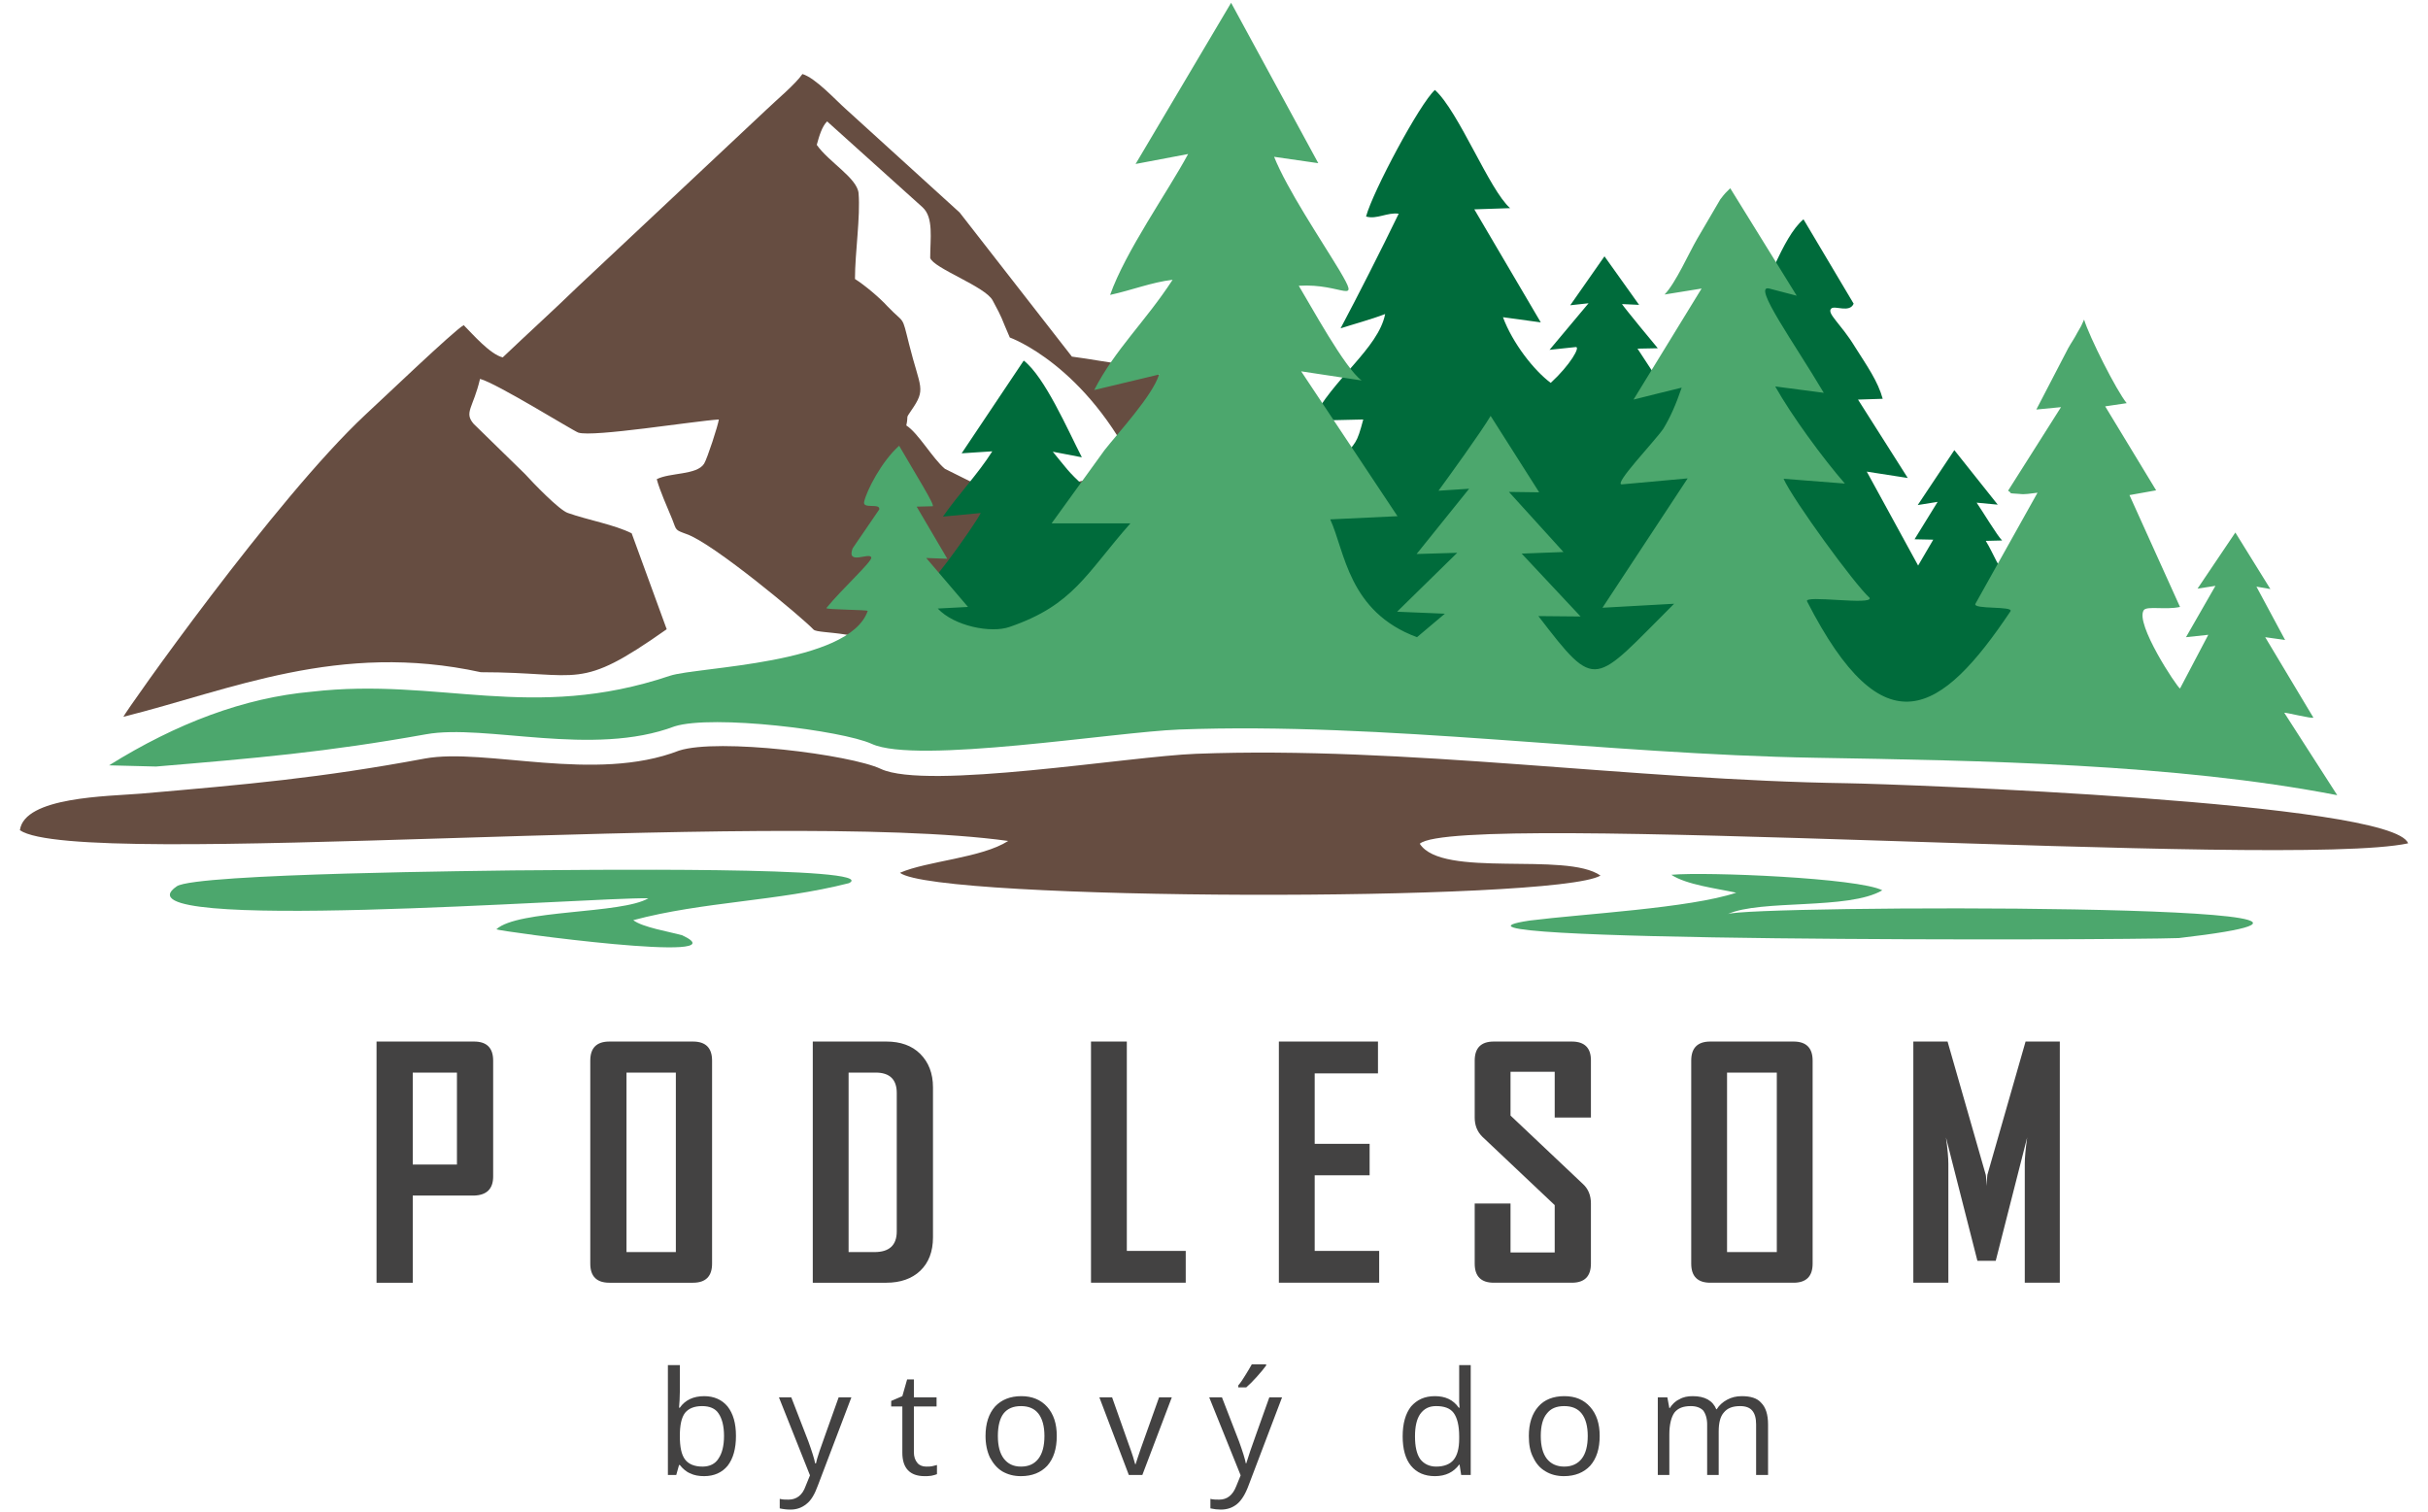 <?xml version="1.0" encoding="UTF-8"?>
<!DOCTYPE svg PUBLIC "-//W3C//DTD SVG 1.1//EN" "http://www.w3.org/Graphics/SVG/1.1/DTD/svg11.dtd">
<!-- Creator: CorelDRAW Home & Student X8 -->
<svg xmlns="http://www.w3.org/2000/svg" xml:space="preserve" width="61mm" height="38mm" version="1.1" style="shape-rendering:geometricPrecision; text-rendering:geometricPrecision; image-rendering:optimizeQuality; fill-rule:evenodd; clip-rule:evenodd"
viewBox="0 0 6100 3800"
 xmlns:xlink="http://www.w3.org/1999/xlink">
 <defs>
  <style type="text/css">
   <![CDATA[
    .fil3 {fill:none}
    .fil1 {fill:#664D41}
    .fil2 {fill:#4CA76D}
    .fil4 {fill:#006B3B}
    .fil0 {fill:#434242;fill-rule:nonzero}
   ]]>
  </style>
 </defs>
 <g id="Layer_x0020_1">
  <g id="_579365072">
   <path class="fil0" d="M1239 2956c0,31 -16,47 -48,48l-154 0 0 219 -91 0 0 -606 245 0c32,0 48,16 48,48l0 291zm-91 -30l0 -231 -111 0 0 231 111 0zm641 249c0,32 -16,48 -48,48l-210 0c-32,0 -48,-16 -48,-48l0 -510c0,-32 16,-48 48,-48l210 0c32,0 48,16 48,48l0 510zm-91 -29l0 -451 -124 0 0 451 124 0zm646 -37c0,36 -11,64 -32,84 -21,20 -50,30 -85,30l-185 0 0 -606 185 0c35,0 64,10 85,31 21,21 32,49 32,84l0 377zm-91 -15l0 -348c0,-34 -18,-51 -53,-51l-68 0 0 451 65 0c37,0 56,-17 56,-52zm726 129l-238 0 0 -606 90 0 0 526 148 0 0 80zm486 0l-252 0 0 -606 249 0 0 80 -159 0 0 177 138 0 0 79 -138 0 0 190 162 0 0 80zm532 -48c0,32 -16,48 -48,48l-196 0c-32,0 -48,-16 -48,-48l0 -151 90 0 0 123 111 0 0 -119 -182 -172c-13,-13 -19,-29 -19,-48l0 -143c0,-32 16,-48 48,-48l196 0c32,0 48,16 48,47l0 144 -91 0 0 -115 -111 0 0 110 182 172c13,12 20,28 20,49l0 151zm557 0c0,32 -16,48 -48,48l-209 0c-32,0 -48,-16 -48,-48l0 -510c0,-32 16,-48 48,-48l209 0c32,0 48,16 48,48l0 510zm-90 -29l0 -451 -125 0 0 451 125 0zm711 77l-88 0 0 -299c0,-15 2,-37 6,-66l-79 310 -46 0 -79 -310c4,29 6,51 6,66l0 299 -88 0 0 -606 86 0 96 335c1,4 1,13 2,28 0,-7 1,-16 2,-28l96 -335 86 0 0 606z"/>
   <path class="fil1" d="M1067 1906c-263,49 -447,65 -712,88 -85,7 -294,8 -305,92 146,101 1883,-56 2483,27 -67,43 -203,50 -272,80 92,71 1647,74 1760,7 -86,-61 -398,8 -454,-80 94,-84 2180,64 2483,-1 -36,-104 -1281,-149 -1408,-151 -546,-8 -1109,-94 -1637,-74 -166,6 -676,92 -792,38 -76,-36 -408,-78 -507,-46 -211,82 -487,-8 -639,20z"/>
   <path class="fil2" d="M1629 2257c-67,40 -328,28 -382,78 7,5 625,89 467,15 -32,-9 -100,-20 -123,-38 176,-47 362,-47 542,-93 84,-43 -681,-33 -844,-32 -41,1 -798,7 -845,40 -175,120 1044,27 1185,30z"/>
   <path class="fil2" d="M4199 2198c38,25 112,34 163,45 -117,39 -384,53 -519,70 -362,54 1466,50 1631,44 770,-89 -1094,-83 -1134,-60 84,-38 304,-10 389,-60 -59,-31 -442,-47 -530,-39z"/>
   <path class="fil0" d="M1769 3508c25,0 45,9 59,26 14,18 21,42 21,74 0,32 -7,57 -21,75 -14,17 -34,26 -59,26 -13,0 -25,-2 -35,-7 -10,-4 -19,-12 -26,-21l-2 0 -7 25 -21 0 0 -276 30 0 0 67c0,15 -1,28 -2,40l2 0c13,-19 34,-29 61,-29zm-5 25c-20,0 -34,6 -43,17 -9,12 -13,31 -13,58 0,28 4,47 13,59 9,12 24,18 44,18 18,0 32,-7 40,-20 9,-13 14,-32 14,-57 0,-25 -5,-44 -14,-57 -8,-12 -22,-18 -41,-18zm193 -22l31 0 43 111c9,25 15,44 17,55l2 0c1,-6 4,-16 9,-31 5,-15 21,-59 48,-135l32 0 -84 221c-8,22 -17,38 -29,47 -11,9 -24,14 -40,14 -9,0 -18,-1 -27,-3l0 -24c7,2 14,2 22,2 20,0 35,-11 43,-34l11 -27 -78 -196zm370 174c6,0 11,0 15,-1 5,-1 9,-2 12,-3l0 23c-3,1 -8,3 -14,4 -6,1 -12,1 -17,1 -37,0 -56,-20 -56,-59l0 -116 -28 0 0 -14 28 -12 12 -42 17 0 0 45 57 0 0 23 -57 0 0 115c0,11 3,20 9,27 5,6 13,9 22,9zm328 -77c0,32 -8,57 -24,75 -16,17 -38,26 -66,26 -18,0 -33,-4 -47,-12 -13,-8 -23,-20 -31,-35 -7,-15 -11,-33 -11,-54 0,-31 8,-56 24,-74 16,-17 38,-26 66,-26 27,0 49,9 65,27 16,18 24,42 24,73zm-148 0c0,25 5,44 15,57 10,13 24,20 43,20 20,0 34,-7 44,-20 10,-13 15,-32 15,-57 0,-24 -5,-43 -15,-56 -10,-13 -25,-19 -44,-19 -19,0 -34,6 -44,19 -9,12 -14,31 -14,56zm329 98l-74 -195 32 0 41 116c10,27 15,44 17,52l1 0c2,-6 6,-19 13,-39 7,-20 22,-62 46,-129l32 0 -74 195 -34 0zm202 -195l32 0 43 111c9,25 15,44 17,55l1 0c2,-6 5,-16 10,-31 5,-15 21,-59 48,-135l32 0 -84 221c-8,22 -18,38 -29,47 -11,9 -24,14 -41,14 -8,0 -17,-1 -26,-3l0 -24c6,2 14,2 22,2 20,0 34,-11 43,-34l11 -27 -79 -196zm73 -30c6,-7 12,-16 18,-26 7,-11 12,-20 16,-27l36 0 0 3c-6,8 -13,17 -24,29 -10,11 -19,20 -26,26l-20 0 0 -5zm556 199l-1 0c-14,19 -34,29 -61,29 -26,0 -46,-9 -60,-26 -14,-17 -21,-42 -21,-74 0,-32 7,-57 21,-75 15,-17 34,-26 60,-26 26,0 46,9 60,29l2 0 -1 -14 0 -14 0 -79 29 0 0 276 -24 0 -4 -26zm-59 5c20,0 35,-6 44,-17 9,-11 14,-28 14,-53l0 -6c0,-27 -5,-47 -14,-59 -9,-12 -24,-17 -44,-17 -17,0 -30,6 -40,20 -9,13 -13,32 -13,56 0,25 4,44 13,57 9,12 23,19 40,19zm411 -77c0,32 -8,57 -24,75 -16,17 -38,26 -66,26 -17,0 -33,-4 -46,-12 -14,-8 -24,-20 -31,-35 -8,-15 -11,-33 -11,-54 0,-31 8,-56 24,-74 15,-17 37,-26 65,-26 28,0 49,9 65,27 16,18 24,42 24,73zm-148 0c0,25 5,44 15,57 10,13 25,20 44,20 19,0 34,-7 44,-20 10,-13 15,-32 15,-57 0,-24 -5,-43 -15,-56 -10,-13 -25,-19 -44,-19 -20,0 -34,6 -44,19 -10,12 -15,31 -15,56zm541 98l0 -127c0,-15 -3,-27 -10,-35 -6,-7 -16,-11 -30,-11 -19,0 -32,5 -41,16 -9,10 -13,26 -13,48l0 109 -29 0 0 -127c0,-15 -4,-27 -10,-35 -7,-7 -17,-11 -31,-11 -19,0 -32,5 -41,16 -8,11 -13,30 -13,55l0 102 -29 0 0 -195 24 0 5 27 1 0c6,-9 13,-17 24,-22 10,-6 21,-8 34,-8 30,0 50,11 59,33l1 0c6,-10 15,-18 26,-24 11,-6 23,-9 37,-9 22,0 39,5 49,17 11,11 17,29 17,54l0 127 -30 0z"/>
   <path class="fil3" d="M5108 990c-23,-9 -284,-251 -447,-327 -105,-48 -299,-163 -383,-248"/>
   <path class="fil1" d="M2289 1032c39,-56 23,-55 -5,-167 -19,-76 -10,-49 -54,-95 -20,-22 -58,-54 -82,-69 0,-66 14,-156 9,-216 -4,-38 -75,-78 -105,-121 6,-22 13,-46 26,-59l240 216c28,26 19,78 19,127 8,26 139,72 157,107 28,52 18,36 43,93 0,0 192,68 322,341 -98,2 -263,42 -292,85l-193 -96c-31,-26 -67,-90 -97,-109 6,-28 -3,-15 12,-37zm-1026 -134c-32,-8 -75,-58 -98,-81 -23,12 -213,194 -247,225 -227,212 -603,746 -608,759 269,-67 541,-190 898,-112 254,0 243,50 467,-108l-88 -241c-44,-22 -109,-33 -160,-51 -22,-7 -89,-77 -108,-98l-129 -126c-25,-29 -1,-40 16,-113 42,11 233,130 247,135 37,12 290,-29 353,-33 -2,15 -29,98 -37,111 -18,29 -86,22 -119,39 8,30 26,69 39,101 11,28 6,26 36,37 67,23 292,211 319,240 13,12 132,0 190,60 23,9 850,3 874,3l-125 -183c-34,-47 -16,-67 -10,-124 30,-299 57,-224 -39,-365 -31,-45 -26,-48 -97,-56 -48,-5 -97,-15 -144,-21l-282 -362 -286 -260c-27,-24 -76,-78 -109,-88 -18,26 -65,65 -91,90l-472 443c-64,62 -127,119 -190,179z"/>
   <path class="fil4" d="M5030 1358c-11,-10 -52,-78 -64,-95l53 5 -109 -137 -92 138 50 -8 -58 94 47 1 -38 65 -129 -236 103 16 -125 -197 62 -2c-12,-44 -39,-82 -70,-131 -36,-59 -72,-84 -59,-96 9,-8 46,12 56,-12l-126 -212c-56,47 -91,182 -132,216 3,3 7,7 9,9 3,2 7,7 10,9 66,53 -23,125 -78,213 3,2 8,2 10,3 76,22 34,-4 70,31 -20,22 -15,24 -35,51 -39,53 -97,-145 -157,-133l-59 10 -55 -84 51 -1c-3,-3 -86,-104 -90,-111l43 2 -87 -122 -86 123 46 -5 -98 117 66 -7c12,-1 -14,45 -63,90 -42,-31 -96,-100 -120,-165l95 13 -167 -284 90 -3c-52,-45 -129,-243 -189,-297 -38,34 -156,255 -173,318 27,8 53,-11 82,-7 -44,91 -105,211 -146,288 24,-8 79,-23 112,-36 -17,87 -133,164 -184,268l129 -3c-17,64 -18,54 -54,101 -2,4 -154,-20 -157,-16l-291 108 -199 -25c-41,-37 -45,-46 -79,-87l73 14c-35,-68 -93,-202 -146,-243l-156 233 77 -5c-36,57 -85,108 -124,164l95 -9c-18,35 -144,212 -176,224l58 63c0,0 229,53 240,53l818 13 171 7 1067 207 522 -23 -104 -181 53 -31 -13 -151c1,-51 -31,-22 -58,-31 -20,-5 -31,-44 -53,-80l41 -1z"/>
   <path class="fil2" d="M2642 1315l133 -184c32,-41 121,-137 137,-190l-163 39c53,-103 128,-171 197,-277 -52,6 -102,26 -157,38 39,-110 143,-256 196,-354l-132 25 240 -405 219 403 -111 -16c33,82 115,204 164,285 55,93 8,32 -102,39 28,46 116,208 158,238l-152 -23 242 364 -169 8c37,80 45,232 218,296l70 -59 -120 -5 151 -148 -102 3c3,-4 132,-164 132,-164l-77 5c22,-30 109,-150 131,-188l122 192 -76 -1 137 151 -105 4 148 158 -106 -1c148,193 137,172 341,-31l-180 10 214 -325 -165 15c-24,2 84,-110 104,-140 17,-28 31,-59 46,-103l-61 15 -60 15 171 -279 -93 15c28,-29 61,-104 82,-140l58 -99c13,-17 13,-16 25,-28l167 270 -69 -18c-44,-11 63,137 137,262l-122 -16c41,73 120,181 175,244l-154 -12c23,52 178,265 216,299 10,20 -166,-8 -157,9 193,377 337,285 511,25 9,-14 -96,-4 -88,-19l156 -279c-20,2 -30,5 -46,3 -33,-2 -15,-1 -28,-8l133 -210 -62 6 80 -154c9,-16 14,-22 23,-39 16,-29 4,-5 17,-33 13,43 81,178 107,210l-54 8 128 211 -67 12 127 281c-36,8 -83,-3 -91,8 -23,33 83,193 91,197l71 -135 -56 6 74 -129 -45 7 95 -141 88 142 -35 -6 72 134 -50 -7 121 202c-1,4 -72,-14 -73,-12l133 207c-407,-79 -897,-87 -1310,-94 -533,-9 -1084,-90 -1599,-71 -162,6 -660,88 -773,36 -75,-34 -399,-74 -495,-44 -206,78 -476,-7 -625,20 -251,45 -428,60 -678,81l-118 -3c170,-106 340,-170 509,-185 320,-37 552,77 900,-40 69,-23 451,-28 497,-163 -1,-3 -103,-3 -104,-7 39,-48 115,-117 113,-127 -3,-15 -63,21 -47,-23l67 -98c3,-17 -42,0 -38,-19 6,-28 44,-102 88,-141 41,71 92,152 84,152l-40 1 77 131 -53 -2 105 123 -76 4c41,44 134,63 181,46 160,-55 191,-133 303,-260l-198 0z"/>
  </g>
 </g>
</svg>
